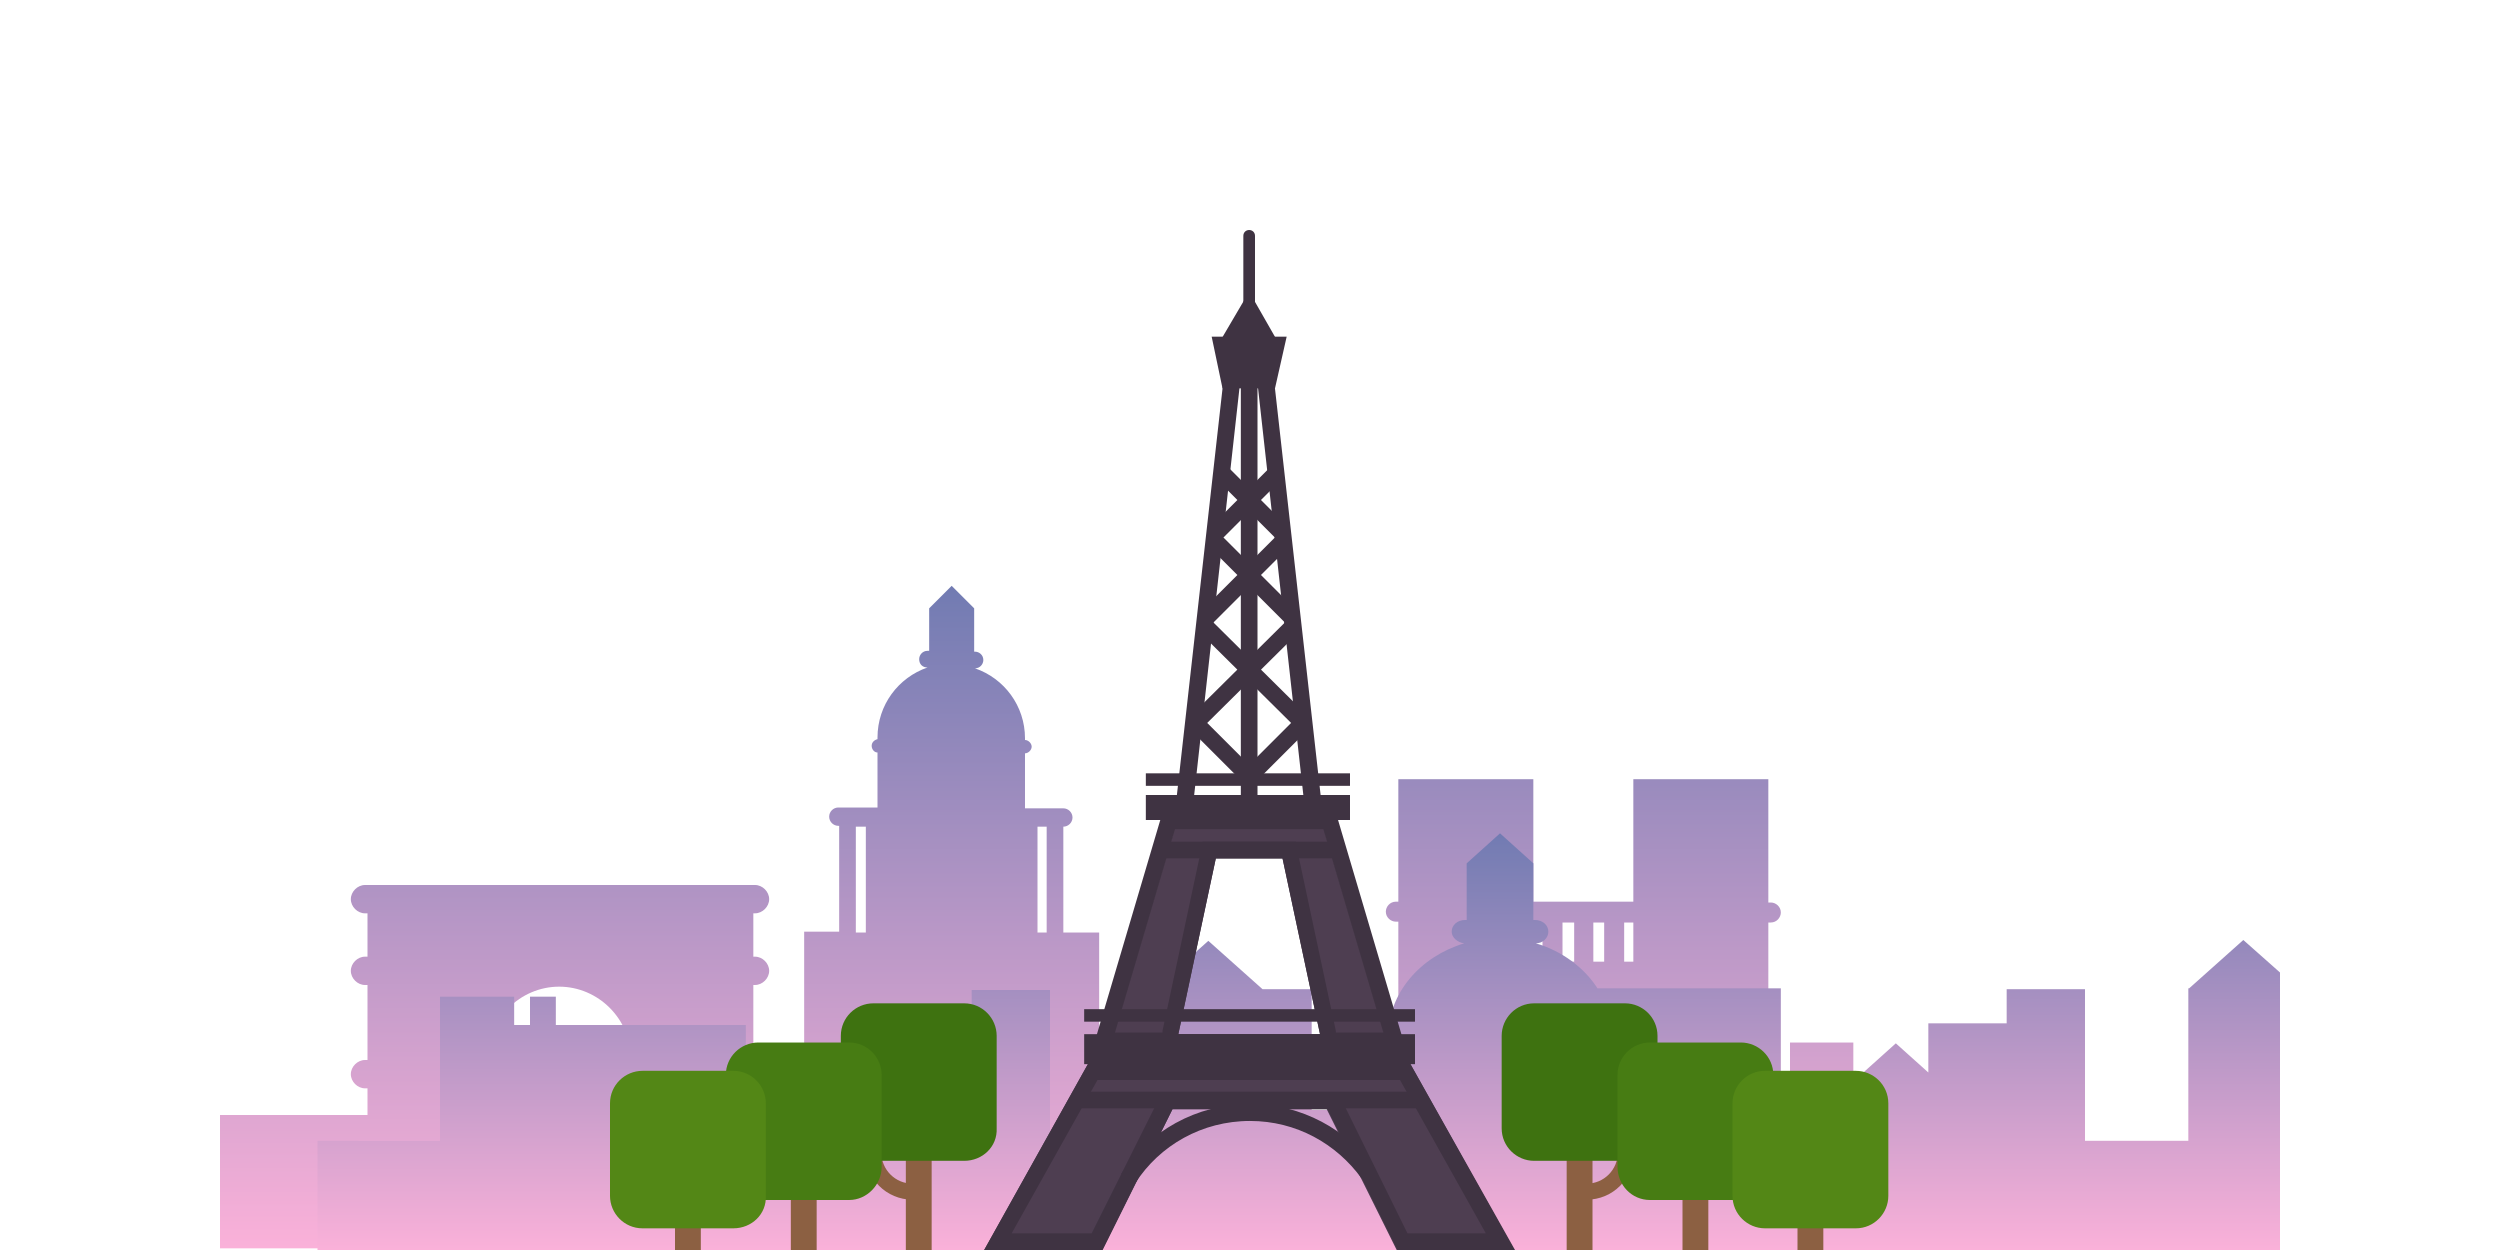 <svg version="1.1" xmlns="http://www.w3.org/2000/svg" x="0" y="0" viewBox="0 0 300 150" xml:space="preserve"><style type="text/css">.st0{display:none}.st1,.st2{display:inline;fill:url(#SVGID_1_)}.st2{fill:url(#SVGID_2_)}.st3,.st4,.st5{display:inline;fill:url(#SVGID_3_)}.st4,.st5{fill:url(#SVGID_4_)}.st5{fill:url(#SVGID_5_)}.st6,.st7,.st8{display:inline;fill:url(#SVGID_6_)}.st7,.st8{fill:url(#SVGID_7_)}.st8{fill:url(#SVGID_8_)}.st10,.st11,.st9{display:inline;fill:url(#SVGID_9_)}.st10,.st11{fill:url(#SVGID_10_)}.st11{fill:url(#SVGID_11_)}.st12,.st13,.st14{display:inline;fill:url(#SVGID_12_)}.st13,.st14{fill:url(#SVGID_13_)}.st14{fill:url(#SVGID_14_)}.st15,.st16,.st17{display:inline;fill:url(#SVGID_15_)}.st16,.st17{fill:url(#SVGID_16_)}.st17{fill:url(#SVGID_17_)}.st18,.st19,.st20{display:inline;fill:url(#SVGID_18_)}.st19,.st20{fill:url(#SVGID_19_)}.st20{fill:url(#SVGID_20_)}.st21,.st22,.st23{display:inline;fill:url(#SVGID_21_)}.st22,.st23{fill:url(#SVGID_22_)}.st23{fill:url(#SVGID_23_)}.st24,.st25,.st26{display:inline;fill:url(#SVGID_24_)}.st25,.st26{fill:url(#SVGID_25_)}.st26{fill:url(#SVGID_26_)}.st27{opacity:.15;fill:#fff}.st27,.st28{display:inline}.st29{opacity:.45;fill:#fff}.st30{opacity:.15}.st30,.st31,.st32{fill:#fff}.st32{opacity:.24}.st33,.st34{display:inline;fill:url(#SVGID_27_)}.st34{fill:url(#SVGID_28_)}.st35,.st36,.st37{display:inline;fill:url(#SVGID_29_)}.st36,.st37{fill:url(#SVGID_30_)}.st37{fill:url(#SVGID_31_)}.st38{fill:#d3d3d3}.st39,.st40{opacity:.5;fill:url(#SVGID_32_)}.st40{fill:url(#SVGID_33_)}.st41{fill:#63961b}.st42{fill:#876148}.st43,.st44{opacity:.61;fill:url(#SVGID_34_)}.st44{fill:url(#SVGID_35_)}.st45{fill:#4d5e2c}.st46{fill:#68a31c}.st47{fill:#704d36}.st48{fill:#3e7210}.st49{opacity:.71;fill:url(#SVGID_36_)}.st50{fill:url(#SVGID_37_)}.st51{fill:url(#SVGID_38_)}.st52{fill:#577f17}.st53{fill:url(#SVGID_39_)}.st54{fill:url(#SVGID_40_)}.st55{opacity:.65;fill:url(#SVGID_41_)}.st56{fill:url(#SVGID_42_)}.st57{fill:url(#SVGID_43_)}.st58{opacity:.61;fill:url(#SVGID_44_)}.st59{fill:url(#SVGID_45_)}.st60{fill:url(#SVGID_46_)}.st61{fill:url(#SVGID_47_)}.st62{fill:#637c3a}.st63{fill:#495b25}.st64{fill:url(#SVGID_48_)}.st65{fill:url(#SVGID_49_)}.st66{fill:#f0f0f0}.st67{fill:url(#SVGID_50_)}.st68{fill:url(#SVGID_51_)}.st69{fill:url(#SVGID_52_)}.st70,.st71{opacity:.75}.st71{fill:#fff}.st72{fill:url(#SVGID_53_)}.st73{opacity:.39;fill:url(#SVGID_54_)}.st74{fill:#5b5b5b}.st75{fill:#4e7f3c}.st76{fill:#6fba56}.st77{fill:#5a9e47}.st78{fill:#51843e}.st79{fill:#50873e}.st80{fill:#4b7a39}.st81{fill:#558e42}.st82{fill:#569143}.st83{opacity:.2;fill:#231f20}.st84{fill:#6ab252}.st85{opacity:.2;fill:none;stroke:#231f20;stroke-width:.587;stroke-miterlimit:10}.st86{fill:#ff9d00}.st87{fill:#477036}.st88{fill:#966b4e}.st89,.st90{fill:#604031}.st90{opacity:.54}.st91{opacity:.48;fill:#754f3b}.st92{fill:url(#SVGID_55_)}.st93,.st94{opacity:.25}.st94{fill:#fff}.st95{fill:url(#SVGID_56_)}.st96{fill:url(#SVGID_57_)}.st97{fill:#8c6042}.st98{fill:none;stroke:#8c6042;stroke-width:1.925;stroke-miterlimit:10}.st99{fill:#477c13}.st100{fill:#538716}.st101{fill:#c62e26}.st102{fill:#12aaff}.st103{opacity:6e-2;fill:#231f20}.st104{fill:#ffc200}.st105{fill:#5e8e1a}.st106,.st107,.st108{fill:none;stroke:#fff;stroke-width:1.38;stroke-miterlimit:10}.st107,.st108{stroke-width:1.452}.st108{stroke-width:3.311;stroke-linecap:round;stroke-linejoin:round}.st109{fill:#3f3342}.st110{fill:#4e3e51}.st111{fill:none;stroke:#3f3342;stroke-width:2;stroke-miterlimit:10}.st112,.st113{opacity:.2;fill:url(#SVGID_58_)}.st113{fill:url(#SVGID_59_)}.st114{fill:none;stroke:#3f3342;stroke-width:2.031;stroke-miterlimit:10}.st115{fill:#231f20}.st116{fill:url(#SVGID_60_)}.st117{fill:#d8d8d8}.st118{fill:#e5e5e5}.st119{fill:#bfbfbf}.st120{opacity:.15;fill:#231f20}.st121{fill:#727272}.st122{fill:#b7b7b7}.st123{fill:#cecece}.st124{fill:#3b6810}.st125{fill:#1fa7dd}.st126{fill:url(#SVGID_61_)}.st127{fill:url(#SVGID_62_)}.st128{fill:url(#SVGID_63_)}.st129{opacity:.39;fill:url(#SVGID_64_)}.st130{fill:url(#SVGID_65_)}.st131{fill:url(#SVGID_66_)}.st132{fill:url(#SVGID_67_)}.st133,.st134{opacity:.2;fill:url(#SVGID_68_)}.st134{fill:url(#SVGID_69_)}.st135{fill:url(#SVGID_70_)}.st136{fill:#996b39}.st137{fill:#7698be}.st138{fill:#a8773d}.st139{fill:#8e6335}.st140{fill:#bc8346}.st141{opacity:.82}.st142{fill:url(#SVGID_71_)}.st143,.st144{opacity:.39;fill:url(#SVGID_72_)}.st144{fill:url(#SVGID_73_)}.st145{fill:#ffce00}.st146{opacity:.64}.st147{fill:url(#SVGID_74_)}.st148{fill:url(#SVGID_75_)}.st149{fill:url(#SVGID_76_)}.st150{fill:url(#SVGID_77_)}.st151{fill:url(#SVGID_78_)}.st152{fill:url(#SVGID_79_)}.st153,.st154{opacity:.2;fill:url(#SVGID_80_)}.st154{fill:url(#SVGID_81_)}.st155{opacity:8e-2;fill:none;stroke:#231f20;stroke-miterlimit:10}.st156{fill:url(#SVGID_82_)}.st157,.st158{clip-path:url(#SVGID_84_)}.st157{opacity:.25}.st158{fill:#68a31c}.st159{fill:#5e8e1a}.st159,.st160,.st161,.st162,.st163{clip-path:url(#SVGID_84_)}.st161,.st162,.st163{fill:#704d36}.st162,.st163{fill:#3b6810}.st163{fill:#3e7210}.st164{fill:url(#SVGID_85_)}.st165{fill:url(#SVGID_86_)}.st166{fill:url(#SVGID_87_)}.st167{opacity:.39;fill:url(#SVGID_88_)}.st168{fill:url(#SVGID_89_)}.st169{fill:url(#SVGID_90_)}.st170{fill:url(#SVGID_91_)}.st171{fill:url(#SVGID_92_)}.st172{fill:url(#SVGID_93_)}.st173,.st174{opacity:.2;fill:url(#SVGID_94_)}.st174{fill:url(#SVGID_95_)}.st175{fill:url(#SVGID_96_)}.st176{fill:url(#SVGID_97_)}.st177{fill:url(#SVGID_98_)}.st178{fill:url(#SVGID_99_)}.st179{fill:url(#SVGID_100_)}.st180{fill:url(#SVGID_101_)}.st181{fill:url(#SVGID_102_)}.st182{fill:url(#SVGID_103_)}.st183{opacity:.61;fill:url(#SVGID_104_)}.st184{fill:url(#SVGID_105_)}.st185{fill:url(#SVGID_106_)}.st186{fill:url(#SVGID_107_)}.st187{fill:url(#SVGID_108_)}.st188{fill:url(#SVGID_109_)}.st189{fill:url(#SVGID_110_)}.st190{fill:#845440}.st191{fill:#7a4535}.st192{fill:#936148}.st193{fill:#ad7359}.st194{fill:url(#SVGID_111_)}.st195{opacity:.31;fill:#fff}.st196{fill:url(#SVGID_112_)}.st197{fill:#ce9036}.st198{fill:url(#SVGID_113_)}.st199{fill:url(#SVGID_114_)}.st200{fill:#efb454}.st201{fill:#e0a651}.st202{fill:#aace55}.st203{fill:#bc802f}.st204{fill:#e2a427}.st205{fill:#94af4a}.st206{fill:url(#SVGID_115_)}.st207{fill:url(#SVGID_116_)}.st208{fill:url(#SVGID_117_)}.st209{fill:url(#SVGID_118_)}.st210{opacity:.65;fill:url(#SVGID_119_)}.st211{fill:url(#SVGID_120_)}.st212{fill:url(#SVGID_121_)}.st213{fill:url(#SVGID_122_)}.st214{fill:url(#SVGID_123_)}.st215{fill:url(#SVGID_124_)}.st216{fill:url(#SVGID_125_)}.st217{fill:url(#SVGID_126_)}.st218{fill:url(#SVGID_127_)}.st219{fill:url(#SVGID_128_)}.st220{fill:url(#SVGID_129_)}.st221{fill:url(#SVGID_130_)}.st222{fill:url(#SVGID_131_)}.st223{fill:#629617}.st224{fill:url(#SVGID_132_)}.st225{fill:url(#SVGID_133_)}.st226,.st227{opacity:.36}.st227{fill:#fff}.st228{fill:url(#SVGID_134_)}.st229{fill:url(#SVGID_135_)}.st230{fill:url(#SVGID_136_)}.st231{fill:url(#SVGID_137_)}.st232{fill:url(#SVGID_138_)}.st233{fill:url(#SVGID_139_)}.st234{fill:#c6c6c6}.st235{fill:#e0e0e0}.st236{fill:#bc8e7e}.st237{fill:#9b6653}.st238{fill:#ce6b49}.st239{fill:#ffcd40}.st240{fill:#e57253}.st241{opacity:.46}.st242{fill:#ffeb73}.st243{fill:#a0503a}.st244{fill:#a54949}.st245{fill:#83c624}.st246{opacity:.34;fill:#231f20}.st247{fill:#279eff}.st248{fill:url(#SVGID_140_)}.st249{fill:url(#SVGID_141_)}.st250{fill:url(#SVGID_142_)}.st251{fill:url(#SVGID_143_)}.st252{fill:url(#SVGID_144_)}.st253{fill:url(#SVGID_145_)}.st254{fill:url(#SVGID_146_)}.st255{fill:url(#SVGID_147_)}.st256{fill:url(#SVGID_148_)}.st257{fill:url(#SVGID_149_)}.st258{fill:url(#SVGID_150_)}.st259{fill:url(#SVGID_151_)}.st260{fill:url(#SVGID_152_)}.st261{fill:url(#SVGID_153_)}.st262{fill:url(#SVGID_154_)}.st263{fill:url(#SVGID_155_)}.st264{fill:url(#SVGID_156_)}.st265{fill:url(#SVGID_157_)}.st266{fill:url(#SVGID_158_)}.st267{fill:url(#SVGID_159_)}.st268{fill:#688e3f}.st269{fill:#894c40}.st270{fill:#995647}.st271{fill:#992e2e}.st272{fill:#8c473c}.st273{fill:#723e37}.st274{fill:#8e735b}.st275{fill:#603b26}.st276{fill:#7f453c}.st277{fill:#5e7746}.st278{fill:#737f7f}.st279{fill:#492c1d}.st280,.st281{fill:none;stroke:#4e5656;stroke-width:1.95;stroke-miterlimit:10}.st281{opacity:.58;stroke:#492c1d;stroke-width:.924;stroke-linecap:round;stroke-linejoin:round}.st282{fill:#7f6049}.st283{fill:#7c8c8c}.st284{opacity:7e-2;fill:#231f20}.st285{fill:#686e3f}.st286{fill:#7f7671}.st287{fill:url(#SVGID_160_)}.st288{fill:#6d6662}.st289{opacity:.18;fill:#231f20}.st290{fill:#6d7057}.st291{fill:#61634e}.st292{fill:#aa8c65}.st293{fill:#ffe9c5}.st294{fill:#3d4444}.st295{fill:#efefef}.st296{fill:#4e5656}.st297{opacity:.38;fill:url(#SVGID_161_)}.st298{fill:#506d4e}.st299{fill:url(#SVGID_162_)}.st300{fill:#3e4444}.st301{fill:#a0815d}.st302{fill:#89807c}.st303{fill:url(#SVGID_163_)}.st304{fill:#726c69}.st305{opacity:.8;fill:url(#SVGID_164_)}.st306{fill:url(#SVGID_165_)}.st307{fill:#dbc2b2}.st308{fill:#ceb1a1}.st309{fill:#55bc9c}.st310{fill:#a07d5f}.st311{fill:#af8d6e}.st312{fill:#b7997b}.st313{fill:#d3af90}.st314{fill:#876851}.st315{fill:#4aa889}.st316{fill:#54917b}.st317{fill:#3d9374}.st318{fill:#d3a853}.st319{fill:#619341}.st320{fill:#537c38}.st321{fill:#c4a386}.st322{opacity:.25;fill:#232323}.st323{fill:#c4a291}.st324{fill:#353535}.st325{fill:#a88678}.st326{fill:#b79484}.st327{fill:#62a58b}.st328{fill:#ad8f82}.st329{fill:#435148}.st330,.st331{opacity:.63;fill:url(#SVGID_166_)}.st331{fill:url(#SVGID_167_)}.st332{fill:#ccae9e}.st333{fill:url(#SVGID_168_)}.st334,.st335{clip-path:url(#SVGID_170_);fill:url(#SVGID_171_)}.st335{opacity:.8;fill:url(#SVGID_172_)}.st336,.st337,.st338,.st339{clip-path:url(#SVGID_170_);fill:url(#SVGID_173_)}.st337,.st338,.st339{fill:#55bc9c}.st338,.st339{fill:#a07d5f}.st339{fill:#af8d6e}.st340,.st341,.st342,.st343{clip-path:url(#SVGID_170_);fill:#b7997b}.st341,.st342,.st343{fill:#d3af90}.st342,.st343{fill:#876851}.st343{fill:#4aa889}.st344{fill:#3d9374}.st344,.st345,.st346,.st347{clip-path:url(#SVGID_170_)}.st346,.st347{fill:#d3a853}.st347{fill:#704d36}.st348,.st349,.st350,.st351{clip-path:url(#SVGID_170_);fill:#537c38}.st349,.st350,.st351{fill:#c4a386}.st350,.st351{fill:#619341}.st351{fill:#b5b5b5}.st352{fill:#707070}.st353{fill:#9b9b9b}.st354{fill:url(#SVGID_174_)}.st355{fill:#777}.st356{fill:#a5a5a5}.st357{fill:#868a8e}.st358{fill:#686d75}.st359{fill:#af5c46}.st360{fill:#ffca5f}.st361{fill:#914637}.st362{fill:#487a67}.st363{fill:#a5503f}.st364{fill:#282828}.st365{fill:#ffe6bb}.st366{fill:#445d6d}.st367{fill:#527182}.st368{fill:#5d8191}.st369,.st370{opacity:.61;fill:url(#SVGID_175_)}.st370{fill:url(#SVGID_176_)}.st371{fill:#345060}.st372,.st373,.st374{clip-path:url(#SVGID_178_);fill:url(#SVGID_179_)}.st373,.st374{opacity:.63;fill:url(#SVGID_180_)}.st374{fill:url(#SVGID_181_)}.st375,.st376,.st377,.st378{clip-path:url(#SVGID_178_);fill:url(#SVGID_182_)}.st376,.st377,.st378{fill:url(#SVGID_183_)}.st377,.st378{fill:#353535}.st378{fill:#68a31c}.st379,.st380,.st381,.st382{clip-path:url(#SVGID_178_);fill:#af5c46}.st380,.st381,.st382{fill:#54917b}.st381,.st382{fill:#ffca5f}.st382{fill:#914637}.st383,.st384,.st385,.st386{clip-path:url(#SVGID_178_);fill:#487a67}.st384,.st385,.st386{fill:#a5503f}.st385,.st386{fill:#282828}.st386{fill:#ffe6bb}.st387,.st388,.st389,.st390{clip-path:url(#SVGID_178_);fill:#008aba}.st388,.st389,.st390{fill:#00a2ce}.st389,.st390{fill:#00aed6}.st390{fill:#0285b2}.st391{clip-path:url(#SVGID_185_);fill:url(#SVGID_186_)}.st392,.st393,.st394,.st395{clip-path:url(#SVGID_185_);fill:#818b91}.st393,.st394,.st395{fill:url(#SVGID_187_)}.st394,.st395{fill:url(#SVGID_188_)}.st395{opacity:.36;fill:#fff}.st396,.st397,.st398,.st399{clip-path:url(#SVGID_185_);fill:#ce6b49}.st397,.st398,.st399{fill:#ffcd40}.st398,.st399{fill:#68a31c}.st399{fill:#fff}.st400{fill:#e57253}.st400,.st401,.st402{clip-path:url(#SVGID_185_)}.st402{opacity:.46}.st403,.st404,.st405{clip-path:url(#SVGID_185_);fill:#ffeb73}.st404,.st405{fill:#a0503a}.st405{opacity:.34;fill:#231f20}.st406{clip-path:url(#SVGID_190_);fill:url(#SVGID_191_)}.st407,.st408,.st409,.st410{clip-path:url(#SVGID_190_);fill:#818b91}.st408,.st409,.st410{fill:url(#SVGID_192_)}.st409,.st410{fill:url(#SVGID_193_)}.st410{opacity:.36;fill:#fff}.st411,.st412,.st413,.st414{clip-path:url(#SVGID_190_);fill:#ce6b49}.st412,.st413,.st414{fill:#ffcd40}.st413,.st414{fill:#68a31c}.st414{fill:#fff}.st415{fill:#e57253}.st415,.st416,.st417{clip-path:url(#SVGID_190_)}.st417{opacity:.46}.st418,.st419,.st420{clip-path:url(#SVGID_190_);fill:#ffeb73}.st419,.st420{fill:#a0503a}.st420{opacity:.34;fill:#231f20}.st421{fill:#893e34}.st422{fill:#9e4e3e}.st423{fill:#7f392f}.st424{fill:#a57f6f}.st425{fill:#934437}.st426{fill:#b25040}.st427,.st428{clip-path:url(#SVGID_195_);fill:url(#SVGID_196_)}.st428{fill:url(#SVGID_197_)}.st429,.st430,.st431,.st432{clip-path:url(#SVGID_195_);fill:#dbc2b2}.st430,.st431,.st432{fill:#ceb1a1}.st431,.st432{fill:#54917b}.st432{fill:#619341}.st433,.st434,.st435,.st436{clip-path:url(#SVGID_195_);fill:#c4a291}.st434,.st435,.st436{fill:#a88678}.st435,.st436{fill:#b79484}.st436{fill:#62a58b}.st437,.st438,.st439,.st440{clip-path:url(#SVGID_195_);fill:#ad8f82}.st438,.st439,.st440{fill:#435148}.st439,.st440{fill:#637c3a}.st440{fill:#ccae9e}.st441{fill:#7c4f3d}.st442{fill:#6a7032}.st443{fill:#a06e4d}.st444{fill:#737c3c}.st445{fill:#7a8744}.st446{clip-path:url(#SVGID_199_);fill:url(#SVGID_200_)}.st447{fill:none;stroke:#4e5656;stroke-width:1.742;stroke-miterlimit:10}.st447,.st448,.st449,.st450{clip-path:url(#SVGID_199_)}.st448{opacity:7e-2;fill:#231f20}.st449,.st450{fill:#585b35}.st450{fill:#6d7057}.st451,.st452,.st453,.st454{clip-path:url(#SVGID_199_);fill:#61634e}.st452,.st453,.st454{fill:#aa8c65}.st453,.st454{fill:#ffe9c5}.st454{fill:#3d4444}.st455,.st456,.st457,.st458{clip-path:url(#SVGID_199_);fill:#efefef}.st456,.st457,.st458{fill:#4e5656}.st457,.st458{fill:#506d4e}.st458{fill:#3e4444}.st459,.st460,.st461,.st462{clip-path:url(#SVGID_199_);fill:#a0815d}.st460,.st461,.st462{fill:#d3d3d3}.st461,.st462{fill:#588599}.st462{fill:#669caf}.st463{fill:url(#SVGID_203_)}.st463,.st464,.st465{clip-path:url(#SVGID_202_)}.st465{fill:#63961b}.st466,.st467,.st468,.st469{clip-path:url(#SVGID_202_);fill:#68a31c}.st467,.st468,.st469{fill:#707070}.st468,.st469{fill:#9b9b9b}.st469{fill:#777}.st470,.st471,.st472,.st473{clip-path:url(#SVGID_202_);fill:#a5a5a5}.st471,.st472,.st473{fill:#868a8e}.st472,.st473{fill:#686d75}.st473{fill:#577f17}.st474,.st475,.st476,.st477{clip-path:url(#SVGID_205_);fill:url(#SVGID_206_)}.st475,.st476,.st477{fill:#7f7671}.st476,.st477{fill:#6d6662}.st477{opacity:.38;fill:url(#SVGID_207_)}.st478{fill:url(#SVGID_208_)}.st478,.st479{clip-path:url(#SVGID_205_)}.st480,.st481,.st482,.st483{clip-path:url(#SVGID_205_);fill:#89807c}.st481,.st482,.st483{fill:#726c69}.st482,.st483{fill:#6598aa}.st483{fill:#73afbf}.st484,.st485,.st486,.st487{clip-path:url(#SVGID_210_);fill:url(#SVGID_211_)}.st485,.st486,.st487{fill:url(#SVGID_212_)}.st486,.st487{fill:#737f7f}.st487{fill:#fff}.st488{fill:#7c8c8c}.st488,.st489,.st490,.st491,.st492{clip-path:url(#SVGID_210_)}.st490,.st491,.st492{fill:url(#SVGID_213_)}.st491,.st492{fill:#68a31c}.st492{opacity:.18;fill:#231f20}.st493{fill:url(#SVGID_216_)}.st493,.st494{clip-path:url(#SVGID_215_)}.st495,.st496,.st497,.st498{clip-path:url(#SVGID_215_);fill:url(#SVGID_217_)}.st496,.st497,.st498{fill:url(#SVGID_218_)}.st497,.st498{fill:#ce9036}.st498{fill:url(#SVGID_219_)}.st499{fill:url(#SVGID_220_)}.st500,.st501{clip-path:url(#SVGID_215_);fill:#efb454}.st501{fill:#e0a651}.st502,.st503,.st504,.st505{clip-path:url(#SVGID_215_);fill:#bc802f}.st503,.st504,.st505{fill:#e2a427}.st504,.st505{fill:#94af4a}.st505{fill:#8690b5}.st506,.st507{clip-path:url(#SVGID_222_);fill:url(#SVGID_223_)}.st507{fill:url(#SVGID_224_)}.st508{fill:url(#SVGID_225_)}.st508,.st509{clip-path:url(#SVGID_222_)}.st510{fill:none;stroke:#8c6042;stroke-width:1.823;stroke-miterlimit:10}.st511{opacity:.15;clip-path:url(#SVGID_222_);fill:#fff}.st512{fill:none;stroke:#3f3342;stroke-width:1.893;stroke-miterlimit:10}.st513,.st514{opacity:.2;fill:url(#SVGID_226_)}.st514{fill:url(#SVGID_227_)}.st515{fill:none;stroke:#3f3342;stroke-width:1.923;stroke-miterlimit:10}.st516,.st517{clip-path:url(#SVGID_222_);fill:#5d9119}.st517{fill:#9b9b9b}.st518,.st519{clip-path:url(#SVGID_229_);fill:url(#SVGID_230_)}.st519{fill:url(#SVGID_231_)}.st520{opacity:.61;fill:url(#SVGID_232_)}.st520,.st521,.st522,.st523{clip-path:url(#SVGID_229_)}.st521{opacity:.61;fill:url(#SVGID_233_)}.st522,.st523{fill:#4d5e2c}.st523{fill:#893e34}.st524,.st525,.st526,.st527{clip-path:url(#SVGID_229_);fill:#9e4e3e}.st525,.st526,.st527{fill:#7f392f}.st526,.st527{fill:#a57f6f}.st527{fill:#934437}.st528{fill:#b25040}.st528,.st529,.st530,.st531{clip-path:url(#SVGID_229_)}.st530,.st531{fill:#7a8744}.st531{fill:#c1b5b0}.st532{fill:url(#SVGID_234_)}.st533{fill:url(#SVGID_235_)}.st534{fill:url(#SVGID_236_)}.st535{fill:#8c4444}.st536{fill:#fef}.st537{fill:#99776e}.st538{fill:#f1dff2}.st539{fill:#72524c}.st540{fill:#bc97bf}.st541{fill:#6d3535}.st542{fill:#78627a}.st543{fill:#fff3ff}.st544,.st545,.st546,.st547{clip-path:url(#SVGID_238_);fill:url(#SVGID_239_)}.st545,.st546,.st547{fill:url(#SVGID_240_)}.st546,.st547{fill:url(#SVGID_241_)}.st547{fill:#8c4444}.st548,.st549,.st550,.st551{clip-path:url(#SVGID_238_);fill:#fff}.st549,.st550,.st551{fill:#fef}.st550,.st551{fill:#af938c}.st551{fill:#f1dff2}.st552,.st553,.st554,.st555{clip-path:url(#SVGID_238_);fill:#934437}.st553,.st554,.st555{fill:#bcb1bc}.st554,.st555{fill:#a095a0}.st555{fill:#f3dcf4}.st556,.st557,.st558,.st559{clip-path:url(#SVGID_238_);fill:#9b766f}.st557,.st558,.st559{fill:#dacedd}.st558,.st559{fill:#c62e26}.st559{fill:#bbaabc}.st560,.st561,.st562,.st563{clip-path:url(#SVGID_238_);fill:#fff3ff}.st561,.st562,.st563{fill:#596c9b}.st562,.st563{fill:#667eaf}.st563{fill:#6e8aba}.st564{fill:url(#SVGID_244_)}.st564,.st565,.st566,.st567{clip-path:url(#SVGID_243_)}.st565{opacity:.61;fill:url(#SVGID_245_)}.st566,.st567{fill:url(#SVGID_246_)}.st567{fill:#637c3a}.st568{fill:#845440}.st568,.st569,.st570,.st571,.st572{clip-path:url(#SVGID_243_)}.st570,.st571,.st572{fill:#d3d3d3}.st571,.st572{fill:#495b25}.st572{fill:#6f8741}.st573{fill:#cea78d}.st574{opacity:.53;fill:#b5917d}.st575{clip-path:url(#SVGID_248_);fill:url(#SVGID_249_)}.st576,.st577,.st578,.st579{clip-path:url(#SVGID_248_);fill:#68a31c}.st577,.st578,.st579{fill:#d3d3d3}.st578,.st579{fill:#cea78d}.st579{opacity:.53;fill:#b5917d}.st580{opacity:.75}.st580,.st581,.st582{clip-path:url(#SVGID_248_)}.st581{opacity:.75;fill:#fff}.st582{fill:#7dbc22}.st583{fill:url(#SVGID_252_)}.st583,.st584,.st585{clip-path:url(#SVGID_251_)}.st584{opacity:.65;fill:url(#SVGID_253_)}.st585{fill:url(#SVGID_254_)}.st586{fill:url(#SVGID_255_)}.st586,.st587,.st588,.st589{clip-path:url(#SVGID_251_)}.st588,.st589{opacity:.36}.st589{fill:#fff}.st590,.st591,.st592{clip-path:url(#SVGID_251_);fill:#68a31c}.st591,.st592{fill:#b7b7b7}.st592{fill:#d3d3d3}.st593,.st594,.st595,.st596{clip-path:url(#SVGID_251_);fill:#c6c6c6}.st594,.st595,.st596{fill:#e0e0e0}.st595,.st596{fill:#bc8e7e}.st596{fill:#9b6653}.st597{clip-path:url(#SVGID_257_);fill:url(#SVGID_258_)}.st598{opacity:.75}.st598,.st599,.st600{clip-path:url(#SVGID_257_)}.st599{opacity:.75;fill:#fff}.st600{fill:url(#SVGID_259_)}.st601{opacity:.39;fill:url(#SVGID_260_)}.st601,.st602{clip-path:url(#SVGID_257_)}.st603{opacity:.2;fill:none;stroke:#231f20;stroke-width:.565;stroke-miterlimit:10}.st604,.st605,.st606,.st607{clip-path:url(#SVGID_257_);fill:#fff}.st605,.st606,.st607{fill:#2b81a3}.st606,.st607{fill:#339cbc}.st607{fill:#39aec9}.st608{fill:url(#SVGID_263_)}.st608,.st609{clip-path:url(#SVGID_262_)}.st610,.st611,.st612,.st613{clip-path:url(#SVGID_262_);fill:url(#SVGID_264_)}.st611,.st612,.st613{fill:url(#SVGID_265_)}.st612,.st613{fill:#688e3f}.st613{fill:#894c40}.st614,.st615,.st616,.st617{clip-path:url(#SVGID_262_);fill:#995647}.st615,.st616,.st617{fill:#992e2e}.st616,.st617{fill:#8c473c}.st617{fill:#723e37}.st618,.st619,.st620,.st621{clip-path:url(#SVGID_262_);fill:#8e735b}.st619,.st620,.st621{fill:#603b26}.st620,.st621{fill:#7f453c}.st621{fill:#5e7746}.st622{fill:#492c1d}.st622,.st623,.st624,.st625{clip-path:url(#SVGID_262_)}.st623{opacity:.58;stroke:#492c1d;stroke-width:.793;stroke-linecap:round;stroke-linejoin:round;stroke-miterlimit:10;fill:none}.st624,.st625{fill:#7f6049}.st625{fill:#bcb1bc}.st626{fill:url(#SVGID_268_)}.st626,.st627,.st628{clip-path:url(#SVGID_267_)}.st627{opacity:6e-2;fill:#231f20}.st628{fill:#68a31c}.st629{fill:#5e8e1a}.st629,.st630,.st631{clip-path:url(#SVGID_267_)}.st631{fill:#704d36}.st632,.st633,.st634,.st635{clip-path:url(#SVGID_267_);fill:#3b6810}.st633,.st634,.st635{fill:#3e7210}.st634,.st635{fill:#1fa7dd}.st635{opacity:.31;fill:#fff}.st636{fill:#efc99e}.st637{fill:#76b790}.st638{fill:#eac5a7}.st639{fill:#67a580}.st640{fill:#e0b386}.st641{fill:#e2b486}.st642{opacity:.91;fill:url(#SVGID_269_)}.st643{fill:#ffd5ab}.st644{fill:#ddac80}.st645{fill:#e0b285}.st646{fill:#e2b291}.st647{opacity:.59;fill:url(#SVGID_270_)}.st648{fill:#edbb8e}.st649{opacity:.91;fill:url(#SVGID_271_)}.st650,.st651,.st652,.st653{clip-path:url(#SVGID_273_);fill:url(#SVGID_274_)}.st651,.st652,.st653{fill:url(#SVGID_275_)}.st652,.st653{fill:url(#SVGID_276_)}.st653{fill:#efc99e}.st654,.st655,.st656,.st657{clip-path:url(#SVGID_273_);fill:#76b790}.st655,.st656,.st657{fill:#eac5a7}.st656,.st657{fill:#67a580}.st657{fill:#e0b386}.st658{fill:#e2b486}.st658,.st659,.st660,.st661{clip-path:url(#SVGID_273_)}.st659{opacity:.91;fill:url(#SVGID_277_)}.st660,.st661{fill:#ffd5ab}.st661{fill:#ddac80}.st662{fill:#e0b285}.st662,.st663,.st664,.st665{clip-path:url(#SVGID_273_)}.st664,.st665{fill:#e2b291}.st665{opacity:.59;fill:url(#SVGID_278_)}.st666{fill:#edbb8e}.st666,.st667,.st668,.st669{clip-path:url(#SVGID_273_)}.st667{opacity:.91;fill:url(#SVGID_279_)}.st668,.st669{fill:#d3d3d3}.st669{fill:#616b91}.st670{fill:url(#SVGID_280_)}.st671{fill:none;stroke:#8c6a57;stroke-width:3;stroke-linecap:round;stroke-linejoin:round;stroke-miterlimit:10}.st672{fill:url(#SVGID_281_)}.st673{fill:#577222}.st674{fill:#9b8473}.st675{fill:#a87e6a}.st676{fill:#937d6f}.st677{fill:#895f49}.st678{fill:#b28972}.st679{fill:#b79c8a}.st680{fill:#755c4b}.st681{opacity:.62;fill:url(#SVGID_282_)}.st682,.st683{clip-path:url(#SVGID_284_);fill:url(#SVGID_285_)}.st683{fill:none;stroke:#8c6a57;stroke-width:2.66;stroke-linecap:round;stroke-linejoin:round;stroke-miterlimit:10}.st684{fill:url(#SVGID_286_)}.st684,.st685,.st686{clip-path:url(#SVGID_284_)}.st686{fill:#9b8473}.st687,.st688,.st689,.st690{clip-path:url(#SVGID_284_);fill:#a87e6a}.st688,.st689,.st690{fill:#68a31c}.st689,.st690{fill:#937d6f}.st690{fill:#895f49}.st691,.st692,.st693,.st694{clip-path:url(#SVGID_284_);fill:#b28972}.st692,.st693,.st694{fill:#b79c8a}.st693,.st694{fill:#755c4b}.st694{opacity:.62;fill:url(#SVGID_287_)}.st695,.st696,.st697,.st698{clip-path:url(#SVGID_284_);fill:#d3d3d3}.st696,.st697,.st698{fill:#5e8491}.st697,.st698{fill:#6c97a3}.st698{fill:#77a7b2}.st699{fill:url(#SVGID_288_)}.st700{fill:#91776e}.st701{opacity:.71;fill:url(#SVGID_289_)}.st702{fill:url(#SVGID_290_)}.st703{fill:url(#SVGID_291_)}.st704{fill:#4c3d36}.st705{fill:#3a2e2a}.st706{fill:#7c5341}.st707{fill:#798919}.st708{fill:#754d3e}.st709{fill:#828ba0}.st710{fill:#ffda99}.st711{fill:#724b3d}.st712{fill:#ffe3ab}.st713{opacity:.6;fill:#ffc46e}.st714{fill:#ffbe57}.st715{fill:#ffcf83}.st716{fill:#ffc46e}.st717,.st718,.st719{clip-path:url(#SVGID_293_);fill:url(#SVGID_294_)}.st718,.st719{fill:#91776e}.st719{opacity:.71;fill:url(#SVGID_295_)}.st720,.st721,.st722,.st723{clip-path:url(#SVGID_293_);fill:url(#SVGID_296_)}.st721,.st722,.st723{fill:url(#SVGID_297_)}.st722,.st723{fill:#4c3d36}.st723{fill:#3a2e2a}.st724,.st725,.st726,.st727{clip-path:url(#SVGID_293_);fill:#7c5341}.st725,.st726,.st727{fill:#895f49}.st726,.st727{fill:#754d3e}.st727{fill:#828ba0}.st728{fill:#724b3d}.st728,.st729,.st730,.st731,.st732{clip-path:url(#SVGID_293_)}.st730,.st731,.st732{fill:#577f17}.st731,.st732{fill:#9b9b9b}.st732{fill:#aaa}.st733{fill:#ffb140}.st734{fill:url(#SVGID_298_)}.st735,.st736{clip-path:url(#SVGID_300_);fill:url(#SVGID_301_)}.st736{fill:url(#SVGID_302_)}.st737,.st738,.st739,.st740{clip-path:url(#SVGID_300_);fill:#798919}.st738,.st739,.st740{fill:#ffda99}.st739,.st740{fill:#ffe3ab}.st740{opacity:.6;fill:#ffc46e}.st741,.st742,.st743,.st744{clip-path:url(#SVGID_300_);fill:#ffbe57}.st742,.st743,.st744{fill:#ffcf83}.st743,.st744{fill:#ffc46e}.st744{fill:#ffb140}.st745,.st746,.st747,.st748{clip-path:url(#SVGID_300_);fill:#828aba}.st746,.st747,.st748{fill:#929e1e}.st747,.st748{fill:#8f9ac9}.st748{fill:#d8a460}.st749{fill:url(#SVGID_303_)}.st750{fill:url(#SVGID_304_)}.st751{fill:#49680e}.st752{fill:#d3a175}.st753{fill:#c99269}.st754,.st755{clip-path:url(#SVGID_306_);fill:url(#SVGID_307_)}.st755{fill:url(#SVGID_308_)}.st756,.st757,.st758,.st759{clip-path:url(#SVGID_306_);fill:#577f17}.st757,.st758,.st759{fill:#49680e}.st758,.st759{fill:#d3a175}.st759{fill:#c99269}.st760{fill:none;stroke:#dbdbdb;stroke-width:1.022;stroke-miterlimit:10}.st761{fill:#e2e2e2}.st762{fill:#dbdbdb}.st763{fill:none;stroke:#dbdbdb;stroke-width:1.022;stroke-linecap:round;stroke-linejoin:round;stroke-miterlimit:10}.st764{fill:#d7c5d8}.st765{fill:#686775}.st766{fill:#7a7a89}.st767{fill:#54545e}.st768{fill:none;stroke:#686775;stroke-miterlimit:10}.st769{fill:#af5656}.st770{fill:#aa847d}.st771{fill:url(#SVGID_309_)}.st772{fill:#a0a0a0}.st773{fill:#777574}.st774{opacity:.75;fill:#faaf40}.st775{fill:#969696}.st776{fill:#848484}.st777{fill:#e3eace}.st778{opacity:.65}.st779{fill:#b5b5b5}.st780{fill:#f2f2f0}.st781{opacity:.2}.st782{fill:url(#SVGID_310_)}.st783{fill:url(#SVGID_311_)}.st784{opacity:.25;fill:url(#SVGID_312_)}.st785{opacity:.75;fill:#ffc715}.st786{fill:url(#SVGID_313_)}.st787{opacity:.75;fill:url(#SVGID_314_)}.st788{fill:url(#SVGID_315_)}.st789{fill:url(#SVGID_316_)}.st790{opacity:.75;fill:url(#SVGID_317_)}.st791{fill:url(#SVGID_318_)}.st792{opacity:.8;fill:url(#SVGID_319_)}.st793,.st794{opacity:.15;fill:#ffc715}.st794{opacity:.25}.st795{opacity:.3;fill:url(#SVGID_320_)}.st796{fill:#ccb4ff}.st797{opacity:.42;fill:#ffc715}.st798,.st799{opacity:.8;fill:url(#SVGID_321_)}.st799{fill:url(#SVGID_322_)}.st800,.st801{opacity:.3;fill:#c19108}.st801{fill:#ffc715}.st802,.st803{fill:#a78dff}.st803{opacity:.5}.st804{fill:url(#SVGID_323_)}.st805{fill:url(#SVGID_324_)}.st806{fill:none;stroke:#efefef;stroke-width:1.138;stroke-miterlimit:10}.st807{opacity:.5;fill:#dbdbdb}.st808{fill:url(#SVGID_325_)}.st809{fill:url(#SVGID_326_)}.st810{fill:#24383c}.st811{opacity:5e-2;fill:url(#SVGID_327_)}.st812{opacity:.4;fill:#3c3c3c}.st813{opacity:5e-2;fill:#4e9df1}.st814{opacity:.1;fill:url(#SVGID_328_)}.st815{opacity:.18;fill:url(#SVGID_329_)}.st816,.st817{opacity:.18;fill:url(#SVGID_330_)}.st817{fill:url(#SVGID_331_)}.st818{opacity:.13;fill:url(#SVGID_332_)}.st819{fill:#f6f7f5}.st820{fill:#2d4441}.st821{fill:#e6e7e8}.st822,.st823{opacity:.1;fill:#3c3c3c}.st823{opacity:.15}.st824{opacity:.3}.st825{fill:none;stroke:#fff;stroke-width:.75;stroke-miterlimit:10}.st826{opacity:.13;fill:#4e9df1}.st827{opacity:.2;fill:url(#SVGID_333_)}.st828{fill:#d0d2d3}.st829{opacity:.8;fill:#24383c}.st830{opacity:5e-2}.st831{fill:url(#SVGID_334_)}.st832{fill:url(#SVGID_335_)}.st833{fill:#a06318}.st834{fill:url(#SVGID_336_)}.st835{fill:url(#SVGID_337_)}.st836{opacity:.75;fill:url(#SVGID_338_)}.st837{opacity:5e-2;fill:#e6e6e6;enable-background:new}.st838{opacity:.9;fill:#c6c6c6}.st839{opacity:.75;fill:#d3d3d3}.st840{opacity:.45;fill:#fff;enable-background:new}.st841,.st842{opacity:.1;fill:#4e9df1}.st842{opacity:7e-2}.st843{opacity:.75;fill:url(#SVGID_339_)}.st844{clip-path:url(#SVGID_341_)}.st845{fill:url(#SVGID_342_)}.st846{fill:url(#SVGID_343_)}.st847{clip-path:url(#SVGID_345_)}.st848{fill:url(#SVGID_346_)}.st849{fill:url(#SVGID_347_)}.st850{opacity:.5;fill:#3e7210}.st851{clip-path:url(#SVGID_349_)}.st852{fill:url(#SVGID_350_)}.st853{opacity:.25;fill:url(#SVGID_351_)}.st854{fill:url(#SVGID_352_)}.st855{opacity:.75;fill:url(#SVGID_353_)}.st856{fill:url(#SVGID_354_)}.st857{fill:url(#SVGID_355_)}.st858{opacity:.75;fill:url(#SVGID_356_)}.st859{fill:url(#SVGID_357_)}.st860{opacity:.8;fill:url(#SVGID_358_)}.st861{opacity:.3;fill:url(#SVGID_359_)}.st862,.st863{opacity:.8;fill:url(#SVGID_360_)}.st863{fill:url(#SVGID_361_)}.st864{clip-path:url(#SVGID_363_)}.st865{fill:url(#SVGID_364_)}.st866{fill:url(#SVGID_365_)}.st867{opacity:5e-2;fill:url(#SVGID_366_)}.st868{opacity:.1;fill:url(#SVGID_367_)}.st869{opacity:.18;fill:url(#SVGID_368_)}.st870,.st871{opacity:.18;fill:url(#SVGID_369_)}.st871{fill:url(#SVGID_370_)}.st872{opacity:.13;fill:url(#SVGID_371_)}.st873{fill:none;stroke:#fff;stroke-width:.729;stroke-miterlimit:10}.st874{opacity:.2;fill:url(#SVGID_372_)}.st875{fill:url(#SVGID_373_)}.st876{fill:#9ea6b7}.st877{clip-path:url(#SVGID_375_)}.st878{fill:url(#SVGID_376_)}.st879{fill:url(#SVGID_377_)}.st880{fill:url(#SVGID_378_)}.st881,.st882{opacity:.75;fill:url(#SVGID_379_)}.st882{fill:url(#SVGID_380_)}.st883{fill:url(#SVGID_381_)}.st884{opacity:.35;fill:url(#SVGID_382_)}.st885{fill:#dbc9bf}.st886{fill:#8e3030}.st887{opacity:.35;fill:#3c3c3c}.st888{fill:#474e4f}.st889{opacity:.4;fill:url(#SVGID_383_)}.st890{fill:#3c3c3c}.st891{fill:#ad3a3a}.st892{fill:#c64040}.st893{fill:#e2d8d5}.st894{fill:#e5e1e1}.st895{fill:#5d6a70}.st896{opacity:.25;fill:#b79484}.st897{fill:none}.st898{opacity:.6;fill:url(#SVGID_384_)}.st899{opacity:8e-2;fill:url(#SVGID_385_)}.st900{clip-path:url(#SVGID_387_)}.st901{fill:url(#SVGID_388_)}.st902{opacity:.35;fill:url(#SVGID_389_)}.st903{opacity:.4;fill:url(#SVGID_390_)}.st904{opacity:.6;fill:url(#SVGID_391_)}.st905{opacity:8e-2;fill:url(#SVGID_392_)}.st906{fill:#596c9b}.st907{fill:#667eaf}.st908{fill:#6e8aba}.st909{fill:url(#SVGID_393_)}.st910{opacity:.5;fill:url(#SVGID_394_)}.st911{opacity:.25;fill:#cc7262}.st912{opacity:5e-2;fill:#ffc715}.st913{opacity:.65;fill:#7c667a}.st914,.st915{opacity:.95;fill:url(#SVGID_395_)}.st915{fill:url(#SVGID_396_)}.st916,.st917{opacity:.95;fill:url(#SVGID_397_)}.st917{fill:url(#SVGID_398_)}.st918,.st919{opacity:.95;fill:url(#SVGID_399_)}.st919{fill:url(#SVGID_400_)}.st920{opacity:.5;fill:url(#SVGID_401_)}.st921,.st922{opacity:.25;fill:#7c667a}.st922{opacity:.45}.st923,.st924{opacity:.2;fill:url(#SVGID_402_)}.st924{fill:url(#SVGID_403_)}.st925,.st926{opacity:.5;fill:#d7c5d8}.st926{fill:url(#SVGID_404_);enable-background:new}.st927{opacity:.3;fill:#ffae1f}.st928{opacity:.75;fill:#d7c5d8}.st929{opacity:.15;fill:#7c667a}.st930{fill:url(#SVGID_405_)}.st931{fill:url(#SVGID_406_)}.st932{fill:url(#SVGID_407_)}.st933{fill:url(#SVGID_408_)}.st934{fill:url(#SVGID_409_)}.st935{fill:url(#SVGID_410_)}.st936{fill:url(#SVGID_411_)}.st937{fill:url(#SVGID_412_)}.st938{fill:#ffae1f}.st939{fill:#cc7262}.st940{opacity:.4}.st941{fill:url(#SVGID_413_)}.st942{fill:url(#SVGID_414_)}.st943{fill:url(#SVGID_415_)}.st944{fill:url(#SVGID_416_)}.st945{fill:url(#SVGID_417_)}.st946{fill:url(#SVGID_418_)}.st947{fill:url(#SVGID_419_)}.st948{fill:url(#SVGID_420_)}.st949{opacity:.1;fill:url(#SVGID_421_)}.st950{opacity:.15;fill:#ffae1f}.st951{opacity:.2;fill:url(#SVGID_422_)}.st952{opacity:.15;fill:url(#SVGID_423_)}.st953{opacity:.2;fill:url(#SVGID_424_)}.st954{opacity:.1;fill:url(#SVGID_425_)}.st955{opacity:.15;fill:url(#SVGID_426_)}.st956{fill:url(#SVGID_427_)}.st956,.st957{opacity:.15}.st958{fill:url(#SVGID_428_)}.st959{clip-path:url(#SVGID_430_)}.st960{fill:url(#SVGID_431_)}.st961{opacity:.5;fill:url(#SVGID_432_)}.st962,.st963{opacity:.95;fill:url(#SVGID_433_)}.st963{fill:url(#SVGID_434_)}.st964,.st965{opacity:.95;fill:url(#SVGID_435_)}.st965{fill:url(#SVGID_436_)}.st966,.st967{opacity:.95;fill:url(#SVGID_437_)}.st967{fill:url(#SVGID_438_)}.st968{opacity:.5;fill:url(#SVGID_439_)}.st969,.st970{opacity:.2;fill:url(#SVGID_440_)}.st970{fill:url(#SVGID_441_)}.st971{opacity:.5;fill:url(#SVGID_442_);enable-background:new}.st972{fill:url(#SVGID_443_)}.st973{fill:url(#SVGID_444_)}.st974{fill:url(#SVGID_445_)}.st975{fill:url(#SVGID_446_)}.st976{fill:url(#SVGID_447_)}.st977{fill:url(#SVGID_448_)}.st978{fill:url(#SVGID_449_)}.st979{fill:url(#SVGID_450_)}.st980{fill:url(#SVGID_451_)}.st981{fill:url(#SVGID_452_)}.st982{fill:url(#SVGID_453_)}.st983{fill:url(#SVGID_454_)}.st984{fill:url(#SVGID_455_)}.st985{fill:url(#SVGID_456_)}.st986{fill:url(#SVGID_457_)}.st987{fill:url(#SVGID_458_)}.st988{opacity:.1;fill:url(#SVGID_459_)}.st989{opacity:.2;fill:url(#SVGID_460_)}.st990{opacity:.15;fill:url(#SVGID_461_)}.st991{opacity:.2;fill:url(#SVGID_462_)}.st992{opacity:.1;fill:url(#SVGID_463_)}.st993,.st994{opacity:.15;fill:url(#SVGID_464_)}.st994{fill:url(#SVGID_465_)}.st995{fill:url(#SVGID_466_)}.st996{opacity:.2;fill:url(#SVGID_467_)}.st997{fill:url(#SVGID_468_)}.st998{opacity:.39;fill:url(#SVGID_469_)}.st999{opacity:.2;fill:none;stroke:#231f20;stroke-width:.628;stroke-miterlimit:10}.st1000{fill:url(#SVGID_470_)}.st1001{fill:url(#SVGID_471_)}.st1002,.st1003{opacity:.2;fill:url(#SVGID_472_)}.st1003{fill:url(#SVGID_473_)}.st1004{fill:url(#SVGID_474_)}.st1005{fill:url(#SVGID_475_)}.st1006{fill:url(#SVGID_476_)}.st1007{fill:url(#SVGID_477_)}.st1008{fill:url(#SVGID_478_)}.st1009{fill:url(#SVGID_479_)}.st1010{fill:url(#SVGID_480_)}.st1011{fill:url(#SVGID_481_)}.st1012{opacity:.58;fill:none;stroke:#492c1d;stroke-width:1.012;stroke-linecap:round;stroke-linejoin:round;stroke-miterlimit:10}.st1013{fill:url(#SVGID_482_)}.st1014{opacity:.91;fill:url(#SVGID_483_)}.st1015{opacity:.59;fill:url(#SVGID_484_)}.st1016{opacity:.91;fill:url(#SVGID_485_)}.st1017{fill:url(#SVGID_486_)}.st1018{fill:url(#SVGID_487_)}.st1019{fill:url(#SVGID_488_)}.st1020{opacity:5e-2;fill:url(#SVGID_489_)}.st1021{opacity:.1;fill:url(#SVGID_490_)}.st1022{opacity:.18;fill:url(#SVGID_491_)}.st1023,.st1024{opacity:.18;fill:url(#SVGID_492_)}.st1024{fill:url(#SVGID_493_)}.st1025{opacity:.13;fill:url(#SVGID_494_)}.st1026{fill:none;stroke:#fff;stroke-width:.807;stroke-miterlimit:10}.st1027{opacity:.2;fill:url(#SVGID_495_)}.st1028{fill:url(#SVGID_496_)}.st1029{opacity:.35;fill:url(#SVGID_497_)}.st1030{opacity:.4;fill:url(#SVGID_498_)}.st1031{opacity:.6;fill:url(#SVGID_499_)}.st1032{opacity:8e-2;fill:url(#SVGID_500_)}.st1033{fill:url(#SVGID_501_)}.st1034{fill:url(#SVGID_502_)}.st1035,.st1036{opacity:.63;fill:url(#SVGID_503_)}.st1036{fill:url(#SVGID_504_)}.st1037{fill:url(#SVGID_505_)}.st1038{fill:url(#SVGID_506_)}.st1039{fill:url(#SVGID_507_)}.st1040{opacity:.8;fill:url(#SVGID_508_)}.st1041{fill:url(#SVGID_509_)}.st1042{opacity:.38;fill:url(#SVGID_510_)}.st1043{fill:url(#SVGID_511_)}.st1044{fill:none;stroke:#4e5656;stroke-width:2.063;stroke-miterlimit:10}.st1045{fill:url(#SVGID_512_)}.st1046{opacity:.62;fill:url(#SVGID_513_)}.st1047{fill:url(#SVGID_514_)}.st1048{opacity:.62;fill:url(#SVGID_515_)}.st1049{fill:url(#SVGID_516_)}.st1050{opacity:.25;fill:url(#SVGID_517_)}.st1051{opacity:.75;fill:url(#SVGID_518_)}.st1052{fill:url(#SVGID_519_)}.st1053{fill:url(#SVGID_520_)}.st1054{opacity:.75;fill:url(#SVGID_521_)}.st1055{fill:url(#SVGID_522_)}.st1056{fill:url(#SVGID_523_)}.st1057{opacity:.8;fill:url(#SVGID_524_)}.st1058{opacity:.3;fill:url(#SVGID_525_)}.st1059,.st1060{opacity:.8;fill:url(#SVGID_526_)}.st1060{fill:url(#SVGID_527_)}.st1061{fill:url(#SVGID_528_)}.st1062{fill:url(#SVGID_529_)}.st1063,.st1064{opacity:.75;fill:url(#SVGID_530_)}.st1064{fill:url(#SVGID_531_)}.st1065,.st1066{opacity:.95;fill:url(#SVGID_532_)}.st1066{fill:url(#SVGID_533_)}.st1067,.st1068{opacity:.95;fill:url(#SVGID_534_)}.st1068{fill:url(#SVGID_535_)}.st1069,.st1070{opacity:.95;fill:url(#SVGID_536_)}.st1070{fill:url(#SVGID_537_)}.st1071,.st1072{opacity:.2;fill:url(#SVGID_538_)}.st1072{fill:url(#SVGID_539_)}.st1073{opacity:.5;fill:url(#SVGID_540_);enable-background:new}.st1074{fill:url(#SVGID_541_)}.st1075{fill:url(#SVGID_542_)}.st1076{fill:url(#SVGID_543_)}.st1077{fill:url(#SVGID_544_)}.st1078{fill:url(#SVGID_545_)}.st1079{fill:url(#SVGID_546_)}.st1080{fill:url(#SVGID_547_)}.st1081{fill:url(#SVGID_548_)}.st1082{fill:url(#SVGID_549_)}.st1083{fill:url(#SVGID_550_)}.st1084{fill:url(#SVGID_551_)}.st1085{fill:url(#SVGID_552_)}.st1086{fill:url(#SVGID_553_)}.st1087{fill:url(#SVGID_554_)}.st1088{fill:url(#SVGID_555_)}.st1089{fill:url(#SVGID_556_)}.st1090{opacity:.1;fill:url(#SVGID_557_)}.st1091{opacity:.2;fill:url(#SVGID_558_)}.st1092{opacity:.15;fill:url(#SVGID_559_)}.st1093{opacity:.2;fill:url(#SVGID_560_)}.st1094{opacity:.1;fill:url(#SVGID_561_)}.st1095,.st1096{opacity:.15;fill:url(#SVGID_562_)}.st1096{fill:url(#SVGID_563_)}.st1097{fill:url(#SVGID_564_)}</style><g id="Layer_3" class="st0"><linearGradient id="SVGID_1_" gradientUnits="userSpaceOnUse" x1="150.04" y1="150" x2="150.04" y2="-.057"><stop offset="0" stop-color="#fab1d9"/><stop offset="1" stop-color="#717bb2"/></linearGradient><path class="st1" d="M.1-.1H300V150H.1z"/><ellipse class="st27" cx="15.3" cy="104.9" rx=".4" ry=".5"/><g class="st28"><ellipse class="st29" cx="225.3" cy="54" rx=".8" ry=".9"/><ellipse class="st30" cx="225.3" cy="65.4" rx=".8" ry=".9"/><ellipse class="st30" cx="282.7" cy="65.4" rx=".8" ry=".9"/><ellipse class="st29" cx="273.3" cy="42.7" rx=".8" ry=".9"/><ellipse class="st30" cx="254.5" cy="59.7" rx=".8" ry=".9"/><ellipse class="st31" cx="233.8" cy="14.2" rx=".8" ry=".9"/><ellipse class="st31" cx="216.9" cy="38.1" rx=".8" ry=".9"/><ellipse class="st30" cx="188.7" cy="60.9" rx=".8" ry=".9"/><ellipse class="st31" cx="177.4" cy="49.5" rx=".8" ry=".9"/><ellipse class="st32" cx="177.4" cy="49.5" rx=".8" ry=".9"/><ellipse class="st30" cx="171.7" cy="72.3" rx=".8" ry=".9"/><ellipse class="st31" cx="115.3" cy="26.7" rx=".8" ry=".9"/><ellipse class="st30" cx="135.1" cy="72.3" rx=".8" ry=".9"/><ellipse class="st30" cx="144.5" cy="49.5" rx=".8" ry=".9"/><ellipse class="st31" cx="184" cy="15.3" rx=".8" ry=".9"/><ellipse class="st31" cx="268.6" cy="5.1" rx=".8" ry=".9"/><g><ellipse class="st31" cx="163.3" cy="33.5" rx=".8" ry=".9"/></g><ellipse class="st31" cx="138.5" cy="12.6" rx=".4" ry=".5"/><ellipse class="st31" cx="111.2" cy="58.2" rx=".4" ry=".5"/><ellipse class="st31" cx="101.8" cy="12.6" rx=".4" ry=".5"/><ellipse class="st31" cx="54.8" cy="12.6" rx=".4" ry=".5"/><ellipse class="st31" cx="73.6" cy="35.4" rx=".4" ry=".5"/><ellipse class="st31" cx="17.2" cy="35.4" rx=".4" ry=".5"/><ellipse class="st31" cx="7.8" cy="12.6" rx=".4" ry=".5"/><ellipse class="st31" cx="13.4" cy="16" rx=".4" ry=".5"/><ellipse class="st30" cx="5.9" cy="59.3" rx=".4" ry=".5"/><ellipse class="st30" cx="52.9" cy="47.9" rx=".4" ry=".5"/><ellipse class="st31" cx="112.2" cy="30.8" rx=".4" ry=".5"/><ellipse class="st31" cx="158.2" cy="65" rx=".4" ry=".5"/><ellipse class="st31" cx="177" cy="30.8" rx=".4" ry=".5"/><ellipse class="st31" cx="197.7" cy="42.2" rx=".4" ry=".5"/><ellipse class="st31" cx="227.8" cy="42.2" rx=".4" ry=".5"/><ellipse class="st30" cx="248.5" cy="74.1" rx=".4" ry=".5"/><ellipse class="st31" cx="248.5" cy="5.8" rx=".4" ry=".5"/><ellipse class="st31" cx="220.3" cy="5.8" rx=".4" ry=".5"/><ellipse class="st31" cx="295.5" cy="5.8" rx=".4" ry=".5"/><ellipse class="st31" cx="288.9" cy="41.1" rx=".4" ry=".5"/><ellipse class="st31" cx="126.3" cy="6.9" rx=".4" ry=".5"/><ellipse class="st31" cx="79.2" cy="17.2" rx=".4" ry=".5"/></g></g><g id="Layer_1"><g><linearGradient id="SVGID_2_" gradientUnits="userSpaceOnUse" x1="133.032" y1="149.663" x2="133.032" y2="70.272"><stop offset="0" stop-color="#fab1d9"/><stop offset="1" stop-color="#717bb2"/></linearGradient><path d="M239.7 135.4h-17.3v-10.3h-7.6v6h-2.6v-20.4h.3c.7 0 1.2-.6 1.2-1.2 0-.7-.6-1.2-1.2-1.2h-.3V93.5H196v14.7h-12V93.5h-16.2v14.7h-.3c-.7 0-1.2.6-1.2 1.2 0 .7.6 1.2 1.2 1.2h.3V146l-17.2-14.9-18.7 16.2v-35.4h-4.3V99.2c.6 0 1.1-.5 1.1-1.1s-.5-1.1-1.1-1.1H123v-6.6c.4 0 .8-.4.8-.8s-.4-.8-.8-.8v-.2c0-3.9-2.5-7.2-6-8.4.6 0 1-.5 1-1 0-.6-.5-1-1-1h-.1V73l-2.7-2.7-2.7 2.7v5.1h-.2c-.6 0-1 .5-1 1 0 .6.4 1 1 1-3.5 1.2-6 4.5-6 8.4v.2c-.4.1-.7.4-.7.8s.3.8.7.8v6.6h-4.7c-.6 0-1.1.5-1.1 1.1s.5 1.1 1.1 1.1h.1v12.7h-4.2v19.3h-6.1v-.5h.2c.9 0 1.7-.8 1.7-1.7 0-.9-.8-1.7-1.7-1.7h-.2v-9h.2c.9 0 1.7-.8 1.7-1.7 0-.9-.8-1.7-1.7-1.7h-.2v-5.2h.2c.9 0 1.7-.8 1.7-1.7 0-.9-.8-1.7-1.7-1.7H43.8c-.9 0-1.7.8-1.7 1.7 0 .9.8 1.7 1.7 1.7h.3v5.2h-.3c-.9 0-1.7.8-1.7 1.7 0 .9.8 1.7 1.7 1.7h.3v9h-.3c-.9 0-1.7.8-1.7 1.7 0 .9.8 1.7 1.7 1.7h.3v3.2H26.4v16h213.3v-14.4zm-163.9-8.2v3.8h-4.9v9.7H58.5V127c0-4.7 3.9-8.6 8.6-8.6s8.6 3.9 8.6 8.6v.2zm28.1-15.3h-1.2V99.2h1.2v12.7zm21.7 0h-1.1V99.2h1.1v12.7zm59.5 3.5H184v-4.7h1.1v4.7zm3.8 0h-1.4v-4.7h1.4v4.7zm3.6 0h-1.3v-4.7h1.3v4.7zm3.5 0h-1.1v-4.7h1.1v4.7z" fill="url(#SVGID_2_)"/><linearGradient id="SVGID_3_" gradientUnits="userSpaceOnUse" x1="155.853" y1="150" x2="155.853" y2="100.054"><stop offset="0" stop-color="#fab1d9"/><stop offset="1" stop-color="#717bb2"/></linearGradient><path d="M273.6 150v-33.3l-4.4-3.9-6.5 5.8h-.1v18.3h-12.4V118.7h-9.4v4.1h-9.4v5.9l-3.9-3.5-8.8 7.9h-.1v3.8h-4.9v-18.3h-22c-1.6-2.5-4.3-4.5-7.4-5.4.8 0 1.5-.6 1.5-1.4 0-.8-.7-1.4-1.6-1.4h-.2v-6.8l-4-3.6-4 3.6v6.8h-.2c-.9 0-1.6.6-1.6 1.4 0 .7.7 1.3 1.5 1.4-5.3 1.6-9.1 6-9.1 11.1v.3c-.6.1-1.1.5-1.1 1.1 0 .6.5 1 1.1 1.1v2.3h-4.4v4.1h-4.8v-14.5h-5.9l-6.5-5.8-6.5 5.8h-.1V137H126V118.8h-9.4v4.1h-9.4v5.9l-3.9-3.5-8.8 7.9h-.1v3.8h-4.9v-14H66.7v-3.4h-3.1v3.4h-1.9v-3.4h-8.9v17.3H38.1V150h235.5z" fill="url(#SVGID_3_)"/></g><g><path class="st97" d="M108.7 134.5h3.1V150h-3.1z"/><path class="st98" d="M109.5 143c-2.6 0-4.7-2.1-4.7-4.7v-3.8"/><path class="st97" d="M94.9 134.5H98V150h-3.1zM81 134.5h3.1V150H81z"/><path class="st48" d="M115.7 139.3h-10.9c-2.2 0-3.9-1.8-3.9-3.9v-11.1c0-2.2 1.8-3.9 3.9-3.9h10.9c2.2 0 3.9 1.8 3.9 3.9v11.1c.1 2.2-1.7 3.9-3.9 3.9z"/><path class="st99" d="M101.9 144H91c-2.2 0-3.9-1.8-3.9-3.9V129c0-2.2 1.8-3.9 3.9-3.9h10.9c2.2 0 3.9 1.8 3.9 3.9v11c0 2.2-1.8 4-3.9 4z"/><path class="st100" d="M88 147.4H77.1c-2.2 0-3.9-1.8-3.9-3.9v-11.1c0-2.2 1.8-3.9 3.9-3.9H88c2.2 0 3.9 1.8 3.9 3.9v11.1c.1 2.2-1.7 3.9-3.9 3.9z"/></g><g><path class="st97" d="M188 134.5h3.1V150H188z"/><path class="st98" d="M190.4 143c2.6 0 4.7-2.1 4.7-4.7v-3.8"/><path class="st97" d="M201.9 134.5h3.1V150h-3.1zM215.7 134.5h3.1V150h-3.1z"/><path class="st48" d="M184.1 139.3H195c2.2 0 3.9-1.8 3.9-3.9v-11.1c0-2.2-1.8-3.9-3.9-3.9h-10.9c-2.2 0-3.9 1.8-3.9 3.9v11.1c0 2.2 1.8 3.9 3.9 3.9z"/><path class="st99" d="M198 144h10.9c2.2 0 3.9-1.8 3.9-3.9V129c0-2.2-1.8-3.9-3.9-3.9H198c-2.2 0-3.9 1.8-3.9 3.9v11c0 2.2 1.7 4 3.9 4z"/><path class="st100" d="M211.8 147.4h10.9c2.2 0 3.9-1.8 3.9-3.9v-11.1c0-2.2-1.8-3.9-3.9-3.9h-10.9c-2.2 0-3.9 1.8-3.9 3.9v11.1c0 2.2 1.8 3.9 3.9 3.9z"/></g><circle class="st30" cx="172.2" cy="85.8" r=".8"/><circle class="st30" cx="228.2" cy="102.8" r=".8"/><g><g><g><path class="st109" d="M150.6 43.3l6.1 54.8H143l6.1-54.8h1.5m1.8-2h-5.1l-6.6 58.8H159l-6.6-58.8z"/></g></g><path class="st110" d="M158.3 97.5h-16.8l-8.4 28.4h33.6l-8.4-28.4zm-16.9 26.6l4.5-21.1h8l4.5 21.1h-17z"/><path class="st111" d="M149.9 44.4v52.5"/><g><g><path class="st109" d="M158.8 99.5l7.2 24.4h-5.7v-.2l-4.5-21.1-.3-1.6h-11.2l-.3 1.6-4.5 21.1v.2h-5.7l7.2-24.4h17.8m1.5-2h-20.8l-8.4 28.4h37.6l-8.4-28.4zm-18.9 26.6l4.5-21.1h8l4.5 21.1h-17z"/></g></g><path class="st110" d="M140.7 133.1h18.5l8.4 16.9h14.1l-12.5-22.4h-38.6L118.1 150h14.2z"/><g><g><path class="st109" d="M168 129.6l10.3 18.4h-9.4l-7.8-15.8-.6-1.1h-21l-.6 1.1L131 148h-9.6l10.3-18.4H168m1.2-2h-38.6L118.1 150h14.2l8.4-16.9h18.6l8.4 16.9h14.1l-12.6-22.4z"/></g></g><path class="st109" d="M137.5 95.4H162v3h-24.5z"/><linearGradient id="SVGID_4_" gradientUnits="userSpaceOnUse" x1="151.742" y1="42.454" x2="84.058" y2="42.454"><stop offset="0" stop-color="#fff"/><stop offset="1" stop-color="#fff" stop-opacity="0"/></linearGradient><path opacity=".2" fill="url(#SVGID_4_)" d="M84.1 32.2l67.6 10.3-67.6 10.2z"/><linearGradient id="SVGID_5_" gradientUnits="userSpaceOnUse" x1="-2799.788" y1="42.454" x2="-2867.472" y2="42.454" gradientTransform="matrix(-1 0 0 1 -2651.73 0)"><stop offset="0" stop-color="#fff"/><stop offset="1" stop-color="#fff" stop-opacity="0"/></linearGradient><path opacity=".2" fill="url(#SVGID_5_)" d="M215.7 32.2l-67.6 10.3 67.6 10.2z"/><path class="st114" d="M135.4 141.4c3.1-4.8 8.5-7.9 14.6-7.9 5.9 0 11 2.9 14.2 7.3"/><path class="st111" d="M139.4 102h21M129.5 132H170"/><path class="st109" d="M149.9 27.6c-.4 0-.7.3-.7.7v8.4c0 .4.3.7.7.7s.7-.3.7-.7v-8.4c0-.4-.3-.7-.7-.7zM153 46.6h-6.3l-1.3-6.2h9z"/><path class="st109" d="M146.2 41.3l3.7-6.3 3.6 6.3z"/><path class="st111" d="M145.7 64.8l9.4 9.4M154.1 64.8l-9.4 9.4M144.8 75.3l11.4 11.3M155 75.3l-11.4 11.3M143.7 87l5.8 5.8M156.1 87l-5.8 5.8M146.8 56.9l7 7M153 56.9l-7 7"/><path class="st109" d="M137.5 92.8H162v1.5h-24.5zM130.1 121.1h39.7v1.5h-39.7zM130.1 124.1h39.7v3.6h-39.7z"/></g></g></svg>
